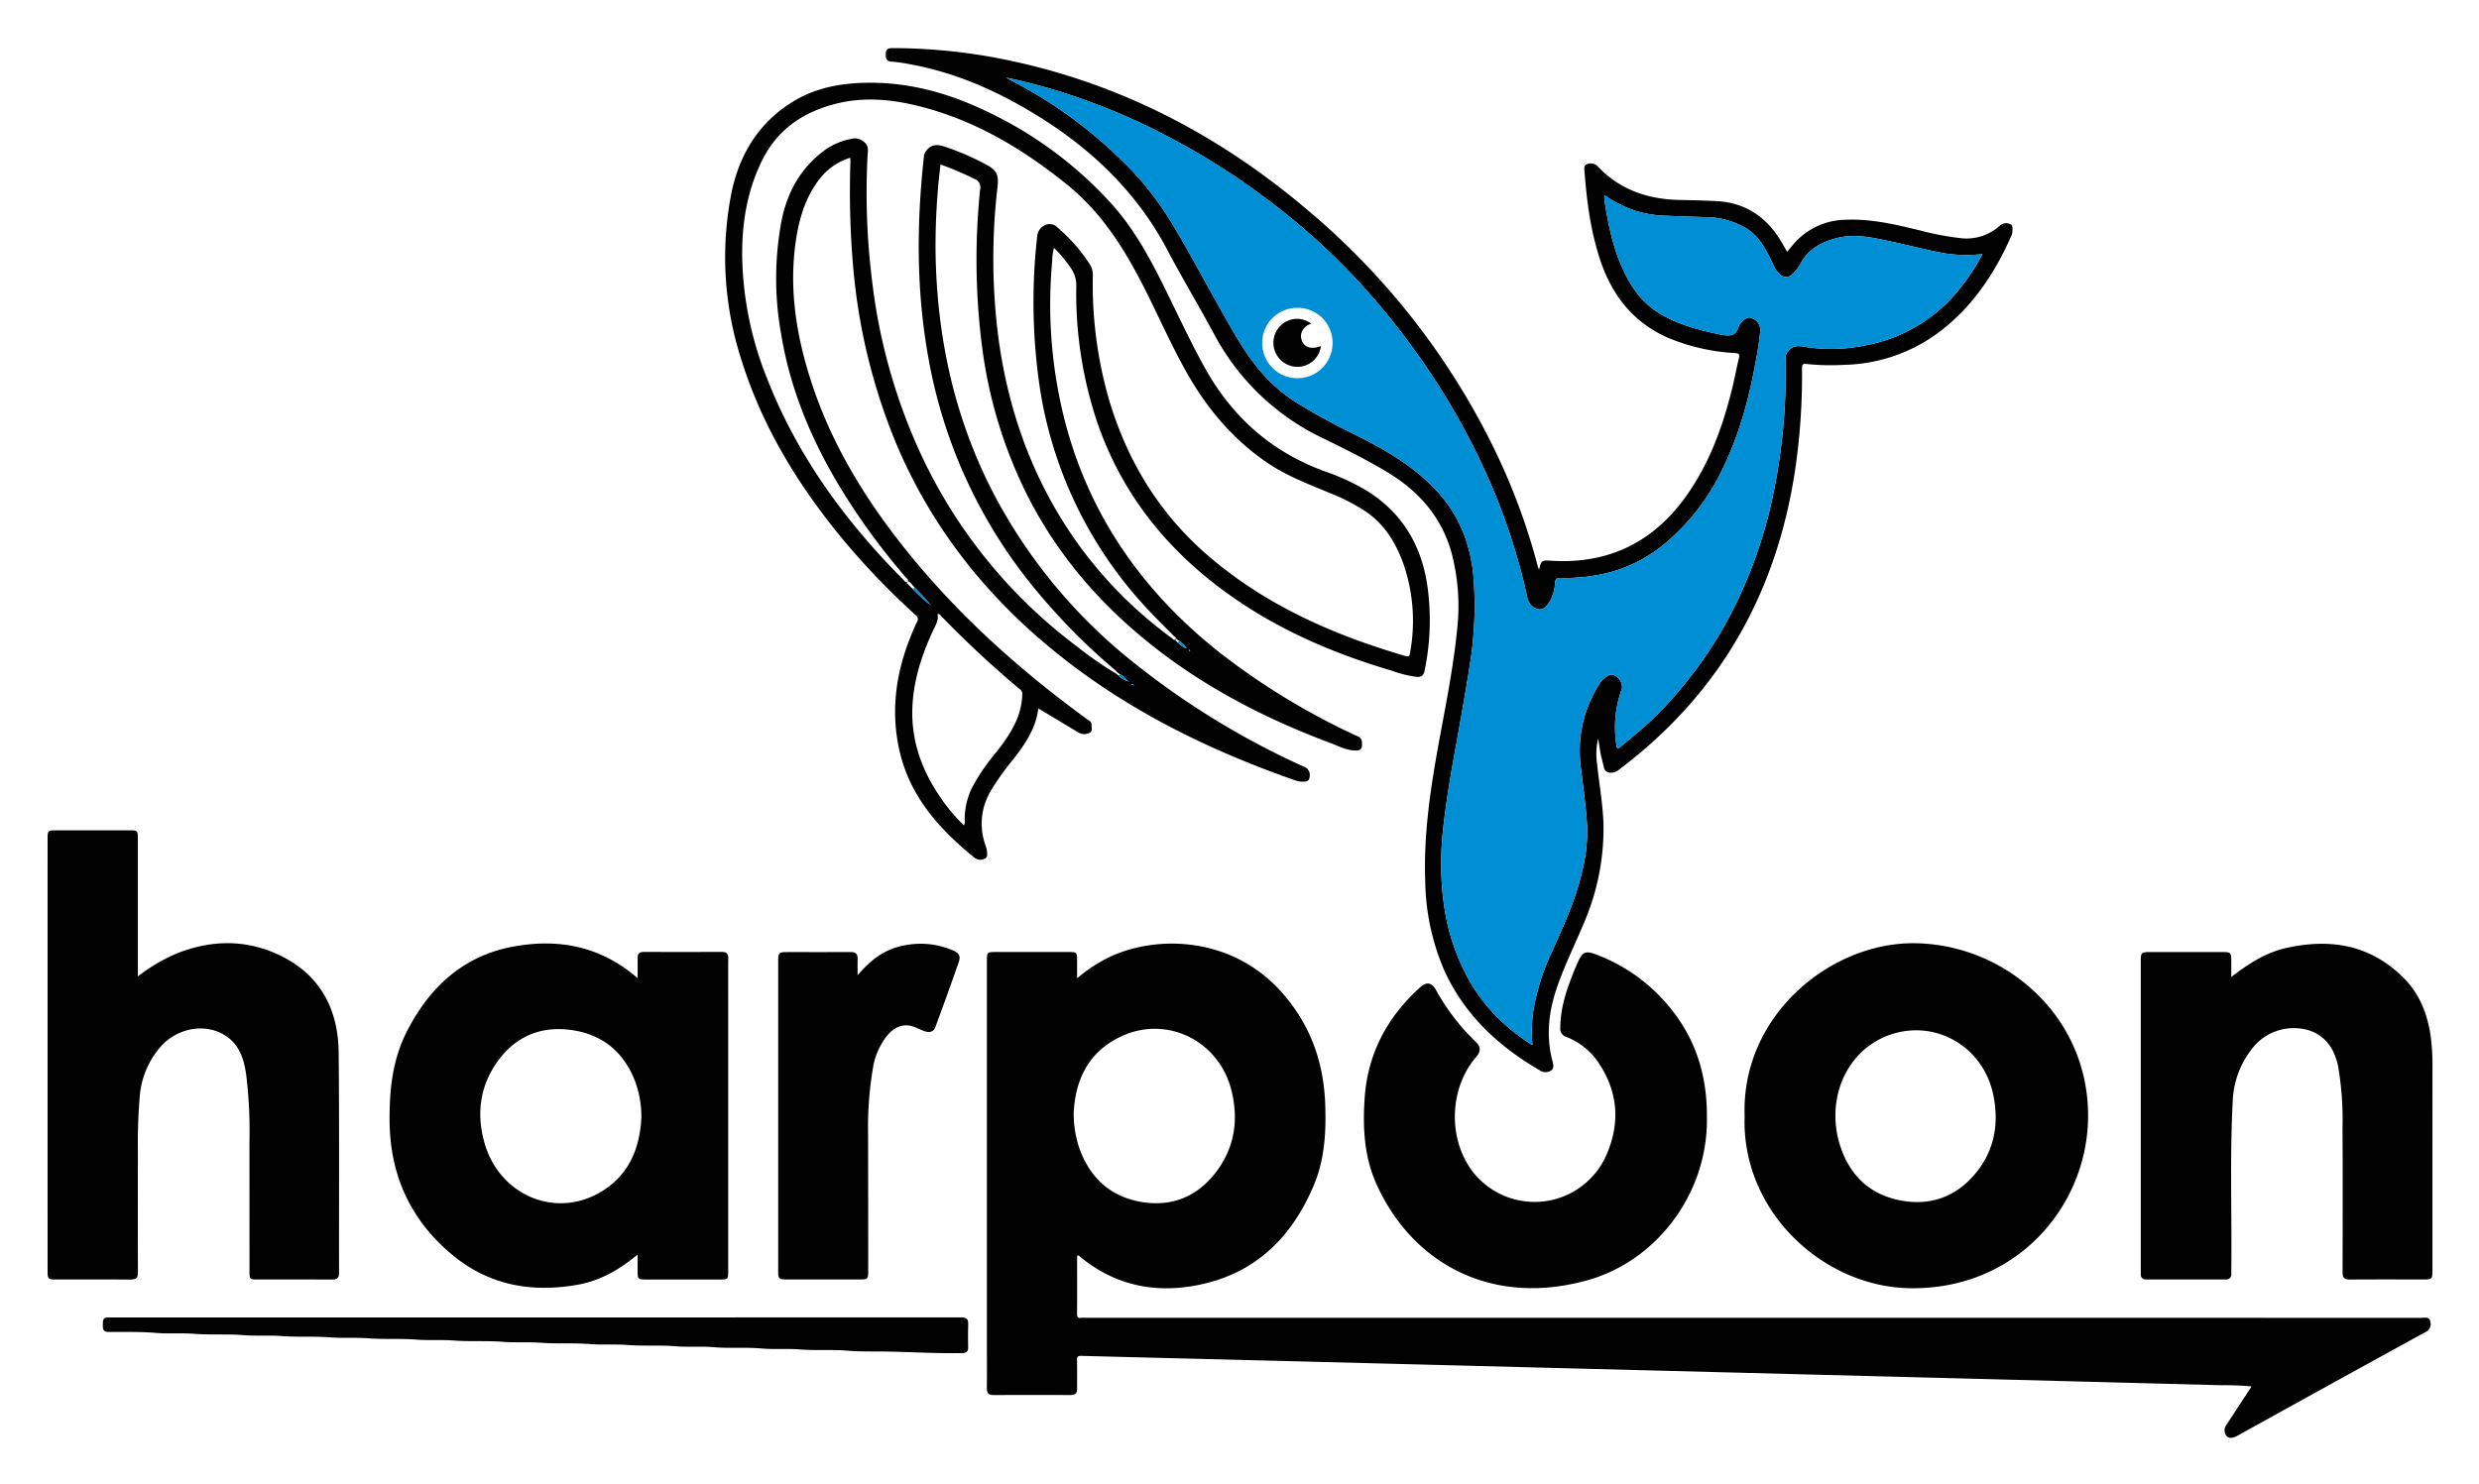 <svg xmlns="http://www.w3.org/2000/svg" role="img" viewBox="-3.36 0.64 616.72 369.22"><title>Harpoon Corp logo</title><defs><style>.cls-1{fill:#020202}.cls-2{fill:#008ed5}</style></defs><path d="M264.602 244.085a38.759 38.759 0 0 1 7.998-5.267c11.895-5.62 30.375-5.079 42.641 8.466 7.312 8.075 10.715 17.528 11.087 28.242.236 6.811-.13 13.583-2.794 19.95-5.145 12.297-13.67 21.25-26.869 24.499-11.307 2.784-22.049 1.075-31.336-6.615-.157-.13-.278-.385-.726-.254v3.755c0 3.55.027 7.101-.02 10.651-.011.828.166 1.212 1.049 1.067a6.066 6.066 0 0 1 .967-.008q166.205 0 332.41.01c.853 0 1.979-.384 2.244.938a2.222 2.222 0 0 1-1.315 2.663q-23.252 12.751-46.444 25.611c-.121.067-.242.132-.365.194-.899.454-1.931.774-2.639-.071a2.267 2.267 0 0 1 .093-2.786c2.034-3.112 4.068-6.224 6.196-9.481a73.341 73.341 0 0 0-7.474-.293q-41.27-1.088-82.541-2.154-37.468-.97-74.937-1.929-43.136-1.11-86.271-2.217c-13.273-.339-26.547-.652-39.819-1.011-.878-.024-1.188.129-1.159 1.077.072 2.349-.005 4.703.036 7.054.021 1.19-.492 1.624-1.657 1.62q-9.545-.04-19.09.004c-1.241.007-1.733-.446-1.719-1.697.042-3.873.015-7.746.015-11.619q0-47.376 0-94.751c0-2.122.062-2.184 2.173-2.185q8.992-0 17.983-0c2.275 0 2.282.008 2.282 2.354l-0 4.183zm-.852 33.482a26.938 26.938 0 0 0 1.444 8.915c2.753 7.578 8.098 12.246 16.083 13.365 7.398 1.037 13.53-1.726 17.988-7.67 4.53-6.041 5.544-12.908 3.733-20.18-3.085-12.386-16.073-18.786-27.444-13.448-8.279 3.886-11.407 10.993-11.803 19.018zm-33.133-236.013a166.954 166.954 0 0 0-1.216 22.761c.423 20.62 4.734 40.307 14.207 58.737a131.734 131.734 0 0 0 33.913 41.543 198.766 198.766 0 0 0 43.414 26.794 2.211 2.211 0 0 1 1.509 2.552c-.086.772-.433 1.172-1.195 1.196a5.919 5.919 0 0 1-2.182-.229c-20.109-7.017-39.141-16.126-56.156-29.095-19.069-14.535-33.881-32.46-43.27-54.673a147.841 147.841 0 0 1-10.701-43.491 216.627 216.627 0 0 1-.731-26.794c.007-.27-.029-.541-.053-.955a15.305 15.305 0 0 0-7.284 4.853c-3.694 4.531-5.351 9.902-6.204 15.559-1.906 12.65.232 24.862 4.293 36.807 5.246 15.431 13.788 28.993 24.015 41.556 12.77 15.687 27.749 29.005 44.046 40.899.505.368 1.192.648 1.165 1.418-.025.697.353 1.583-.475 2.012a2.852 2.852 0 0 1-2.869-.142q-4.436-2.649-8.859-5.321c-.31-.186-.623-.368-1.038-.613-.611 5.065-3.345 8.965-6.303 12.756a63.907 63.907 0 0 0-5.437 7.638 15.852 15.852 0 0 0-1.397 13.671 5.539 5.539 0 0 1 .355 1.463c.041.661.266 1.506-.516 1.849a2.332 2.332 0 0 1-2.475-.139c-8.749-7.076-16.099-15.199-18.721-26.543-2.214-9.574-1.054-18.933 2.522-28.028.554-1.409 1.115-2.821 1.793-4.171a1.21 1.21 0 0 0-.343-1.729 184.515 184.515 0 0 1-18.36-19.151c-10.904-13.245-19.731-27.673-24.908-44.14a82.593 82.593 0 0 1-2.606-41.451c1.917-9.628 6.646-17.594 15.175-22.911 5.635-3.513 11.901-4.696 18.453-4.806 10.294-.173 19.948 2.412 29.167 6.767a98.716 98.716 0 0 1 32.02 23.577c5.677 6.373 9.648 13.85 13.383 21.453 3.153 6.42 6.173 12.902 9.647 19.165 6.795 12.248 16.604 20.919 29.814 25.731a55.873 55.873 0 0 1 10.367 4.774c8.937 5.527 13.772 13.714 15.197 23.98a61.353 61.353 0 0 1-.736 20.897c-.229 1.114-.754 1.571-1.873 1.507a28.024 28.024 0 0 1-6.268-1.547c-13.917-4.096-27.157-9.7-39.14-17.983-15.638-10.809-27.342-24.758-33.8-42.828a100.672 100.672 0 0 1-5.559-34.851 7.32 7.32 0 0 0-1.419-4.611 31.367 31.367 0 0 0-4.139-4.94 13.821 13.821 0 0 0-.44 3.385 116.592 116.592 0 0 0 3.859 42.281c6.423 22.447 19.421 40.427 37.576 54.861a174.163 174.163 0 0 0 34.039 20.781c.686.326 1.472.537 1.569 1.525.184 1.875-.187 2.359-2.09 2.218-2.044-.152-3.86-1.138-5.743-1.843-14.564-5.451-28.369-12.355-40.896-21.645-14.644-10.861-26.552-24.092-34.753-40.489a115.274 115.274 0 0 1-10.936-35.96 170.013 170.013 0 0 1-.543-39.715 2.174 2.174 0 0 0-1.469-2.582 81.597 81.597 0 0 0-8.396-3.586zm58.716 118.681l.189.191a7.329 7.329 0 0 0 2.337 1.61 5.613 5.613 0 0 0-1.919-1.956l-.346-.17c-.093-.201-.214-.396-.433-.153-.202.224-.006.361.173.477zm-67.053-14.419q.673.65 1.345 1.3a38.741 38.741 0 0 0 4.461 4.035l.127.102-.114-.117a50.412 50.412 0 0 0-4.018-4.398c-.356-.397-.685-.821-1.075-1.181-.348-.322-.716-.45-.738.264zm52.574 22.909a6.541 6.541 0 0 0 2.666 1.529c-.878-.469-1.3-1.485-2.281-1.813l-.413-.297c-.261-.256-.508-.528-.785-.765a155.918 155.918 0 0 1-22.552-23.483 124.396 124.396 0 0 1-23.876-54.153c-3.038-16.686-2.966-33.447-1.115-50.245a2.646 2.646 0 0 1 .575-1.342c1.193-1.63 2.76-1.606 4.423-1.074a64.346 64.346 0 0 1 10.223 4.376c2.91 1.523 3.43 2.533 3.077 5.772a153.388 153.388 0 0 0 .321 38.173c2.543 18.061 8.589 34.757 19.12 49.743a104.769 104.769 0 0 0 23.935 24.29c.262.192.572.684.907.275.338-.412-.223-.608-.449-.84-1.869-1.912-3.789-3.774-5.625-5.717a103.477 103.477 0 0 1-27.623-55.665 145.134 145.134 0 0 1-.698-38.165 3.331 3.331 0 0 1 2.031-2.708 2.69 2.69 0 0 1 2.941.578 42.309 42.309 0 0 1 8.165 9.309 4.895 4.895 0 0 1 .692 2.744 103.232 103.232 0 0 0 4.02 30.813c4.444 14.97 12.204 27.915 23.968 38.258 14.438 12.694 31.574 20.25 49.823 25.587.645.189.952.105 1.078-.659a43.611 43.611 0 0 0-1.641-22.343c-1.864-5.143-4.596-9.692-9.225-12.887a48.296 48.296 0 0 0-9.029-4.669c-5.33-2.217-10.751-4.264-15.564-7.533-8.747-5.941-15.301-13.848-20.399-23.028-3.713-6.686-6.795-13.689-10.245-20.508-4.886-9.658-10.552-18.696-19.132-25.642-10.532-8.526-21.901-15.443-35.057-19.092-7.541-2.091-15.155-3.041-22.894-.993-7.986 2.114-14.217 6.4-17.976 13.996-3.746 7.57-5.042 15.63-4.963 23.942a85.197 85.197 0 0 0 6.204 30.354c7.523 19.254 19.441 35.535 33.914 50.083.251.252.533.869.966.448.494-.481-.167-.803-.424-1.103-3.601-4.192-7.016-8.53-10.194-13.049-10.12-14.388-17.868-29.835-20.759-47.376a77.763 77.763 0 0 1 .118-28.447c1.411-6.897 4.62-12.739 10.292-17.083a16.262 16.262 0 0 1 6.843-3.075 3.515 3.515 0 0 1 3.807 1.187c.772.956.481 1.944.431 2.886a176.777 176.777 0 0 0 1.135 31.31 141.936 141.936 0 0 0 12.071 42.923 126.34 126.34 0 0 0 38.971 48.028 88.275 88.275 0 0 0 9.833 6.801zm-38.407 37.314a2.277 2.277 0 0 0 .188-1.443 17.983 17.983 0 0 1 1.908-8.105 51.835 51.835 0 0 1 6.08-8.831c3.283-4.214 6.178-8.576 6.336-14.208a1.372 1.372 0 0 0-.606-1.295 254.422 254.422 0 0 1-19.42-18.062c-.261-.266-.427-.725-1.06-.654.354 1.633-.566 2.912-1.191 4.274-2.8 6.103-4.845 12.436-5.072 19.184-.27 8.023 2.301 15.253 6.764 21.851a44.57 44.57 0 0 0 6.072 7.291zm42.351-34.806c-.242-.306-.443-.458-.766-.356zm13.94-8.657c-.045-.076-.074-.184-.139-.215-.058-.028-.157.027-.238.046.043.076.07.184.135.217.056.029.156-.028.242-.048zm.61.562l-.005.059.11-.017zM155.268 312.829c-4.527 3.772-9.286 6.509-14.849 7.503-11.738 2.095-22.487.095-31.78-7.858-10.144-8.682-14.992-19.736-15.08-33.009-.05-7.577.718-15.023 4.17-21.875 5.598-11.115 14.006-19.064 26.582-21.39 11.289-2.087 21.805-.11 30.957 7.863 0-1.814.026-3.393-.009-4.97-.024-1.103.434-1.573 1.557-1.569q9.679.035 19.358-.004c1.187-.006 1.65.455 1.639 1.631-.034 3.595-.012 7.19-.012 10.785q0 33.53-0 67.06c0 1.961-.085 2.047-2.016 2.047q-9.334.001-18.667-.001c-1.678-.001-1.843-.163-1.849-1.798-.005-1.371-.001-2.742-.001-4.414zm.935-34.09a25.984 25.984 0 0 0-1.482-8.804c-2.808-7.463-8.189-11.93-16.053-12.994-7.732-1.046-14.078 1.783-18.511 8.206-4.225 6.121-4.993 12.947-2.942 20.046 3.635 12.583 16.972 18.534 28.129 12.491 7.687-4.163 10.475-11.194 10.859-18.945zM30.938 243.613a43.448 43.448 0 0 1 9.246-5.519c8.047-3.331 16.303-3.793 24.344-.488C75.484 242.109 80.771 250.838 80.889 262.506c.186 18.302.067 36.606.097 54.91.002 1.172-.442 1.644-1.632 1.638-6.27-.031-12.541-.013-18.812-.015-1.66-.001-1.833-.169-1.834-1.814q-.004-16.39-.007-32.78a114.386 114.386 0 0 0-.821-16.417c-.515-3.513-1.477-6.901-4.46-9.183-4.917-3.764-12.396-2.734-16.816 2.262a21.275 21.275 0 0 0-5.185 12.232 138.575 138.575 0 0 0-.473 13.952q-.035 14.73.007 29.461c.005 1.825-.038 2.335-2.368 2.311-6.085-.064-12.172-.02-18.258-.023-1.609-.001-1.848-.237-1.848-1.833q-.003-54.081-0-108.161c0-1.581.215-1.784 1.87-1.785q9.337-.004 18.673-0c1.741 0 1.916.171 1.916 1.881q.002 16.459.001 32.919z" class="cls-1"/><path d="M379.527 142.434c.512-2.322.664-2.405 3.001-2.258 14.237.898 25.438-4.589 33.658-16.168 5.665-7.981 8.965-17.008 11.311-26.422.645-2.586 1.114-5.215 1.737-7.807.221-.919.141-1.199-.934-1.279a50.245 50.245 0 0 1-16.732-3.818c-8.479-3.741-13.747-10.357-16.702-18.973-2.482-7.238-3.452-14.755-4.026-22.339-.054-.708-.24-1.656.656-1.887a2.33 2.33 0 0 1 2.543.472c5.528 5.908 12.528 8.283 20.445 8.443 3.132.063 6.267.125 9.394.306 7.115.412 12.259 4.019 15.878 10.007.498.825.952 1.677 1.469 2.592.556-.664 1.08-1.312 1.627-1.94a17.391 17.391 0 0 1 12.984-6.036c6.356-.275 12.425 1.195 18.512 2.667a69.709 69.709 0 0 0 9.748 1.871 12.364 12.364 0 0 0 10.093-3.104 2.304 2.304 0 0 1 2.443-.387c.879.278.66 1.201.64 1.918a2.538 2.538 0 0 1-.215.928c-4.132 9.406-9.679 17.762-17.982 24.042a40.9 40.9 0 0 1-23.875 8.177 55.743 55.743 0 0 1-9.113-.224c-.961-.125-1.15.172-1.141 1.065a164.14 164.14 0 0 1-.994 19.728c-3.641 32.887-17.75 59.962-44.424 80.068a3.151 3.151 0 0 1-2.099.845 1.598 1.598 0 0 1-1.778-1.331c-.277-1.207-.621-2.4-.852-3.615-.222-1.169-.337-2.358-.589-3.541a17.114 17.114 0 0 0-.237 6.425c.523 5.033 1.452 10.015 1.582 15.101a59.19 59.19 0 0 1-4.897 24.417c-2.159 5.209-4.679 10.264-6.549 15.598-2.133 6.086-2.93 12.231-1.287 18.573.221.853.571 1.925-.36 2.535a2.571 2.571 0 0 1-2.741-.074C369.425 261.014 361 253.218 355.972 242.189a57.902 57.902 0 0 1-4.761-22.096c-.433-11.164 1.143-22.133 3.095-33.073 1.738-9.736 3.796-19.419 4.783-29.279a52.113 52.113 0 0 0-1.386-19.721c-2.554-8.942-8.269-15.313-16.117-19.997-5.049-3.014-10.305-5.637-15.576-8.213a59.582 59.582 0 0 1-27.236-25.858c-3.798-7.069-7.95-13.958-11.695-21.062-7.419-14.073-18.372-24.712-31.73-33.077-10.015-6.272-20.628-11.058-32.328-13.182a37.257 37.257 0 0 0-4.507-.641c-1.478-.084-1.545-.95-1.507-2.057.038-1.123.686-1.331 1.645-1.326a141.927 141.927 0 0 1 24.737 2.227c29.858 5.455 55.921 18.781 78.888 38.36a181.327 181.327 0 0 1 45.964 58.89 158.844 158.844 0 0 1 10.969 29.483c.065.247.176.481.319.867zM489.843 63.863a35.692 35.692 0 0 1-9.792-.235c-4.344-.834-8.626-1.982-12.957-2.884-4.427-.922-8.859-2.028-13.431-.87-3.702.938-6.924 2.57-8.908 6.041a11.334 11.334 0 0 1-2.298 3.038A2.109 2.109 0 0 1 439.54 68.99c-1.355-1.105-1.797-2.732-2.56-4.178-1.452-2.752-2.919-5.438-5.682-7.216a20.183 20.183 0 0 0-10.556-2.925c-3.448-.113-6.899-.212-10.344-.377A25.99 25.99 0 0 1 402.226 52.63a30.203 30.203 0 0 1-6.453-3.432 8.731 8.731 0 0 0 .006 1.13c.89 5.928 2.085 11.781 4.586 17.276 2.101 4.617 4.925 8.603 9.465 11.235 4.675 2.711 9.766 4.02 14.983 5.082 2.175.443 3.847.333 4.41-2.23.044-.201.256-.369.402-.543.794-.951 1.767-1.932 3.018-1.268a3.12 3.12 0 0 1 1.894 3.194c-.27 3.061-.832 6.064-1.403 9.072-1.831 9.642-4.576 18.982-9.227 27.68a54.142 54.142 0 0 1-12.16 15.292 36.766 36.766 0 0 1-13.476 7.624 43.899 43.899 0 0 1-13.442 1.714c-.79-.005-1.182.082-1.3 1.064a11.284 11.284 0 0 1-1.229 4.596c-.578.96-1.186 2.004-2.471 2.14-1.364.145-2.852-1.196-3.199-2.803a155.839 155.839 0 0 0-11.353-33.361 175.458 175.458 0 0 0-14.294-24.876 184.126 184.126 0 0 0-17.357-21.594 169.229 169.229 0 0 0-21.116-18.91 177.214 177.214 0 0 0-27.825-17.392 157.096 157.096 0 0 0-17.725-7.643 144.737 144.737 0 0 0-19.969-5.718c.604.354.858.517 1.124.658A113.692 113.692 0 0 1 278.5 43.372a78.881 78.881 0 0 1 10.152 13.607c5.523 9.293 10.444 18.927 16.003 28.208 3.713 6.2 8.159 11.58 14.274 15.479a156.659 156.659 0 0 0 14.266 7.85c7.294 3.649 14.362 7.55 20.171 13.526 6.526 6.714 9.488 14.777 9.968 23.857a92.407 92.407 0 0 1-.713 18.026c-.778 5.431-1.743 10.825-2.688 16.224-.866 4.95-1.808 9.887-2.617 14.846-.625 3.833-1.201 7.68-1.604 11.541a75.51 75.51 0 0 0-.538 9.895 72.939 72.939 0 0 0 1.025 11.489 52.559 52.559 0 0 0 4.793 14.505 43.44 43.44 0 0 0 11.159 14.131 53.094 53.094 0 0 0 5.727 4.162 36.08 36.08 0 0 1 .22-8.578 56.122 56.122 0 0 1 4.715-14.834c2.77-6.253 5.686-12.45 7.255-19.163a41.45 41.45 0 0 0 1.418-11.826c-.293-4.974-1.005-9.926-1.602-14.88a30.772 30.772 0 0 1 4.429-20.254 5.815 5.815 0 0 1 2.728-2.58c1.448-.561 3.672 1.72 2.994 3.719a27.552 27.552 0 0 0-1.245 13.772c.11.627.185 1.08.883.487 2.515-2.134 5.097-4.196 7.516-6.434a92.847 92.847 0 0 0 8.577-9.323 100.967 100.967 0 0 0 10.909-16.352 113.718 113.718 0 0 0 10.502-28.123 147.045 147.045 0 0 0 3.644-28.827c.082-2.579.043-5.164.004-7.745a2.678 2.678 0 0 1 .73-1.819c1.341-1.704 3.169-1.133 4.728-.91a42.026 42.026 0 0 0 14.626-.503 38.833 38.833 0 0 0 21.916-12.431 55.157 55.157 0 0 0 7.017-10.253zm-59.175 214.513c-.911-24.92 21.276-43.286 42.394-43.013 22.376.29 43.113 18.025 43.051 43.032-.055 22.212-17.664 43.259-44.39 42.814-21.673-.361-41.908-19.277-41.055-42.834zm22.582-.026a24.115 24.115 0 0 0 .955 6.677c2.249 7.593 7.083 12.667 14.924 14.274 7.694 1.578 14.278-.831 19.198-6.941 4.547-5.647 5.649-12.244 4.196-19.283-2.356-11.413-13.315-18.322-24.314-15.36-8.989 2.421-14.972 10.675-14.96 20.633zM551.737 243.762c4.34-3.344 8.643-6.1 13.715-7.228 10.961-2.438 20.919-.807 29.178 7.485 3.98 3.996 5.882 8.912 6.692 14.35a55.894 55.894 0 0 1 .458 8.273q-.008 25.17-.003 50.339c-0 1.884-.168 2.05-2.058 2.05-6.178.001-12.355-.026-18.532.021-1.324.01-1.771-.473-1.768-1.776.027-11.985.049-23.971-.011-35.956a79.847 79.847 0 0 0-1.083-15.28c-1.165-5.846-4.853-9.321-10.506-9.538a13.079 13.079 0 0 0-11.286 5.599 22.269 22.269 0 0 0-4.44 12.548c-.738 14.004-.194 28.02-.356 42.03-.004.323 0.0.645-.001.968a1.214 1.214 0 0 1-1.337 1.38q-9.958.01-19.916-.003a1.171 1.171 0 0 1-1.266-1.308c-.006-.276-.002-.553-.002-.83q-0-38.584 0-77.168c0-1.97.183-2.16 2.092-2.16q9.266-.001 18.533.001c1.649.001 1.892.254 1.895 1.94.002 1.321 0 2.642 0 4.263z" class="cls-1"/><path d="M421.279 278.302c.462 19.199-12.454 36.061-29.591 40.89-23.659 6.668-43.452-3.853-52.52-23.673-3.146-6.876-3.543-14.228-3.029-21.654.767-11.081 5.628-20.129 13.784-27.518 1.607-1.456 2.902-1.258 3.956.652a54.061 54.061 0 0 0 9.874 12.882c1.299 1.251 1.339 2.383.126 3.782-6.792 7.833-7.099 20.641-.689 28.763a19.507 19.507 0 0 0 33.004-4.177c3.672-8.222 2.999-16.223-2.227-23.67a17.162 17.162 0 0 0-7.664-5.906 2.125 2.125 0 0 1-1.499-2.287c.039-5.077 1.643-9.752 3.528-14.364.312-.763.663-1.511.996-2.266.942-2.138 1.844-2.543 4.083-1.706a43.036 43.036 0 0 1 16.072 10.411c7.957 8.209 11.803 17.925 11.798 29.841zm-211.284-34.964c3.211-3.795 6.665-6.439 11.204-7.352a20.405 20.405 0 0 1 12.309 1.076c1.779.759 2.207 1.377 1.582 3.183-1.858 5.37-3.813 10.706-5.773 16.04-.427 1.164-1.457 1.435-2.881.891-.642-.245-1.267-.533-1.897-.81-3.325-1.464-5.639.163-7.217 2.006a17.531 17.531 0 0 0-3.611 8.667 87.959 87.959 0 0 0-1.112 15.552q.031 17.285.039 34.569c.001 1.687-.19 1.868-1.927 1.868q-9.265.002-18.53-0c-1.691-.001-1.944-.244-1.944-1.889q-.002-38.857 0-77.713c0-1.554.3-1.858 1.841-1.859 5.393-.004 10.787.013 16.18-.013 1.211-.006 1.785.462 1.745 1.703-.04 1.224-.009 2.451-.009 4.082zm-80.149 85.148q52.765 0 105.529-.019c1.915-.001 2.196.383 2.131 2.083-.069 1.795-.032 3.595-.009 5.393.013.982-.423 1.386-1.404 1.408-6.298.142-12.587-.273-18.88-.378-3.2-.053-6.421.05-9.614-.212-3.99-.327-7.994-.004-11.963-.316-3.216-.252-6.427.042-9.617-.242-3.899-.347-7.812.019-11.687-.308-3.216-.271-6.425.021-9.618-.241-3.99-.327-7.994-.005-11.963-.316-3.17-.249-6.331.014-9.48-.234-4.035-.318-8.086-.017-12.101-.321-3.17-.239-6.331.016-9.48-.233-4.035-.318-8.086-.017-12.101-.321-3.17-.239-6.331.014-9.48-.233-3.943-.309-7.902-.02-11.824-.321-3.17-.243-6.331.016-9.48-.233-4.035-.318-8.086-.017-12.101-.321-3.17-.24-6.331.016-9.48-.233-4.035-.319-8.086-.012-12.101-.321-3.263-.251-6.518.039-9.756-.237-3.944-.336-7.886-.207-11.83-.243-1.154-.01-1.342-.698-1.306-1.64.035-.914-.181-1.956 1.253-1.963.323-.002.645-0.0.968-0z" class="cls-1"/><path d="M228.087 151.152a38.765 38.765 0 0 1-4.463-4.036c.221-.041.517.008.457-.377a50.412 50.412 0 0 1 4.018 4.398zm61.854 8.929a5.613 5.613 0 0 1 1.919 1.956 7.329 7.329 0 0 1-2.337-1.61.376.376 0 0 0 .418-.346zm-14.701 8.361c.981.328 1.403 1.344 2.281 1.813a6.541 6.541 0 0 1-2.666-1.529zm3.558 2.793l-.766-.356c.323-.102.524.051.766.356zm13.94-8.657c-.086.02-.186.077-.242.048-.065-.033-.092-.142-.135-.217.081-.019.18-.074.238-.046.065.031.093.139.139.215zm.609.562l.105.042-.11.017.005-.059zm-71.079-17.318l.013-.004z" class="cls-2"/><path d="M228.099 151.137l.114.117-.127-.102zM489.843 63.863a55.157 55.157 0 0 1-7.017 10.253 38.833 38.833 0 0 1-21.916 12.431 42.026 42.026 0 0 1-14.626.503c-1.559-.223-3.387-.793-4.728.91a2.678 2.678 0 0 0-.73 1.819c.039 2.581.079 5.166-.004 7.745a147.045 147.045 0 0 1-3.644 28.827 113.718 113.718 0 0 1-10.502 28.123 100.967 100.967 0 0 1-10.909 16.352 92.847 92.847 0 0 1-8.577 9.323c-2.419 2.238-5.001 4.301-7.516 6.434-.698.592-.773.14-.883-.487a27.552 27.552 0 0 1 1.245-13.772c.679-1.998-1.545-4.28-2.994-3.719a5.815 5.815 0 0 0-2.728 2.58 30.772 30.772 0 0 0-4.429 20.254c.597 4.954 1.309 9.905 1.602 14.88a41.45 41.45 0 0 1-1.418 11.826c-1.57 6.712-4.485 12.909-7.255 19.163a56.122 56.122 0 0 0-4.715 14.834 36.08 36.08 0 0 0-.22 8.578 53.094 53.094 0 0 1-5.727-4.162 43.44 43.44 0 0 1-11.159-14.131 52.559 52.559 0 0 1-4.793-14.505 72.939 72.939 0 0 1-1.025-11.489 75.51 75.51 0 0 1 .538-9.895c.403-3.861.979-7.708 1.604-11.541.809-4.959 1.751-9.896 2.617-14.846.945-5.4 1.909-10.794 2.688-16.224a92.407 92.407 0 0 0 .713-18.026c-.48-9.08-3.442-17.143-9.968-23.857-5.809-5.976-12.877-9.878-20.171-13.526a156.659 156.659 0 0 1-14.266-7.85c-6.115-3.9-10.56-9.279-14.274-15.479-5.559-9.281-10.479-18.916-16.003-28.208A78.881 78.881 0 0 0 278.5 43.372 113.692 113.692 0 0 0 248.116 20.615c-.266-.141-.521-.304-1.124-.658a144.737 144.737 0 0 1 19.969 5.718 157.096 157.096 0 0 1 17.725 7.643 177.214 177.214 0 0 1 27.825 17.392 169.229 169.229 0 0 1 21.116 18.91 184.126 184.126 0 0 1 17.357 21.594 175.458 175.458 0 0 1 14.294 24.876 155.839 155.839 0 0 1 11.353 33.361c.347 1.607 1.835 2.948 3.199 2.803 1.285-.136 1.892-1.18 2.471-2.14a11.284 11.284 0 0 0 1.229-4.596c.118-.982.51-1.069 1.3-1.064a43.899 43.899 0 0 0 13.442-1.714 36.766 36.766 0 0 0 13.476-7.624 54.142 54.142 0 0 0 12.16-15.292c4.651-8.698 7.396-18.038 9.227-27.68.571-3.008 1.133-6.011 1.403-9.072a3.12 3.12 0 0 0-1.894-3.194c-1.251-.664-2.224.317-3.018 1.268-.145.174-.358.342-.402.543-.563 2.562-2.235 2.673-4.41 2.23-5.217-1.062-10.308-2.371-14.983-5.082-4.54-2.633-7.364-6.619-9.465-11.235-2.501-5.494-3.696-11.348-4.586-17.276a8.731 8.731 0 0 1-.006-1.13 30.203 30.203 0 0 0 6.453 3.432 25.99 25.99 0 0 0 8.172 1.664c3.445.165 6.896.264 10.344.377a20.183 20.183 0 0 1 10.556 2.925c2.762 1.779 4.229 4.464 5.682 7.216.763 1.446 1.205 3.073 2.56 4.178a2.109 2.109 0 0 0 2.917-.037 11.334 11.334 0 0 0 2.298-3.038c1.983-3.47 5.205-5.103 8.908-6.041 4.572-1.159 9.004-.052 13.431.87 4.332.902 8.614 2.051 12.957 2.884a35.692 35.692 0 0 0 9.792.235zm-170.441 13.376a8.718 8.718 0 0 0-8.752 8.777 8.752 8.752 0 0 0 17.504-.013 8.699 8.699 0 0 0-8.752-8.764z" class="cls-2"/><path d="M325.259 86.764a5.894 5.894 0 0 1-5.161 5.125 5.992 5.992 0 0 1-4.316-10.709 5.807 5.807 0 0 1 7.094.031 3.479 3.479 0 0 0-2.397 2.05 2.966 2.966 0 0 0 .096 2.282c.728 1.63 2.371 2.075 4.684 1.221z" class="cls-1"/></svg>